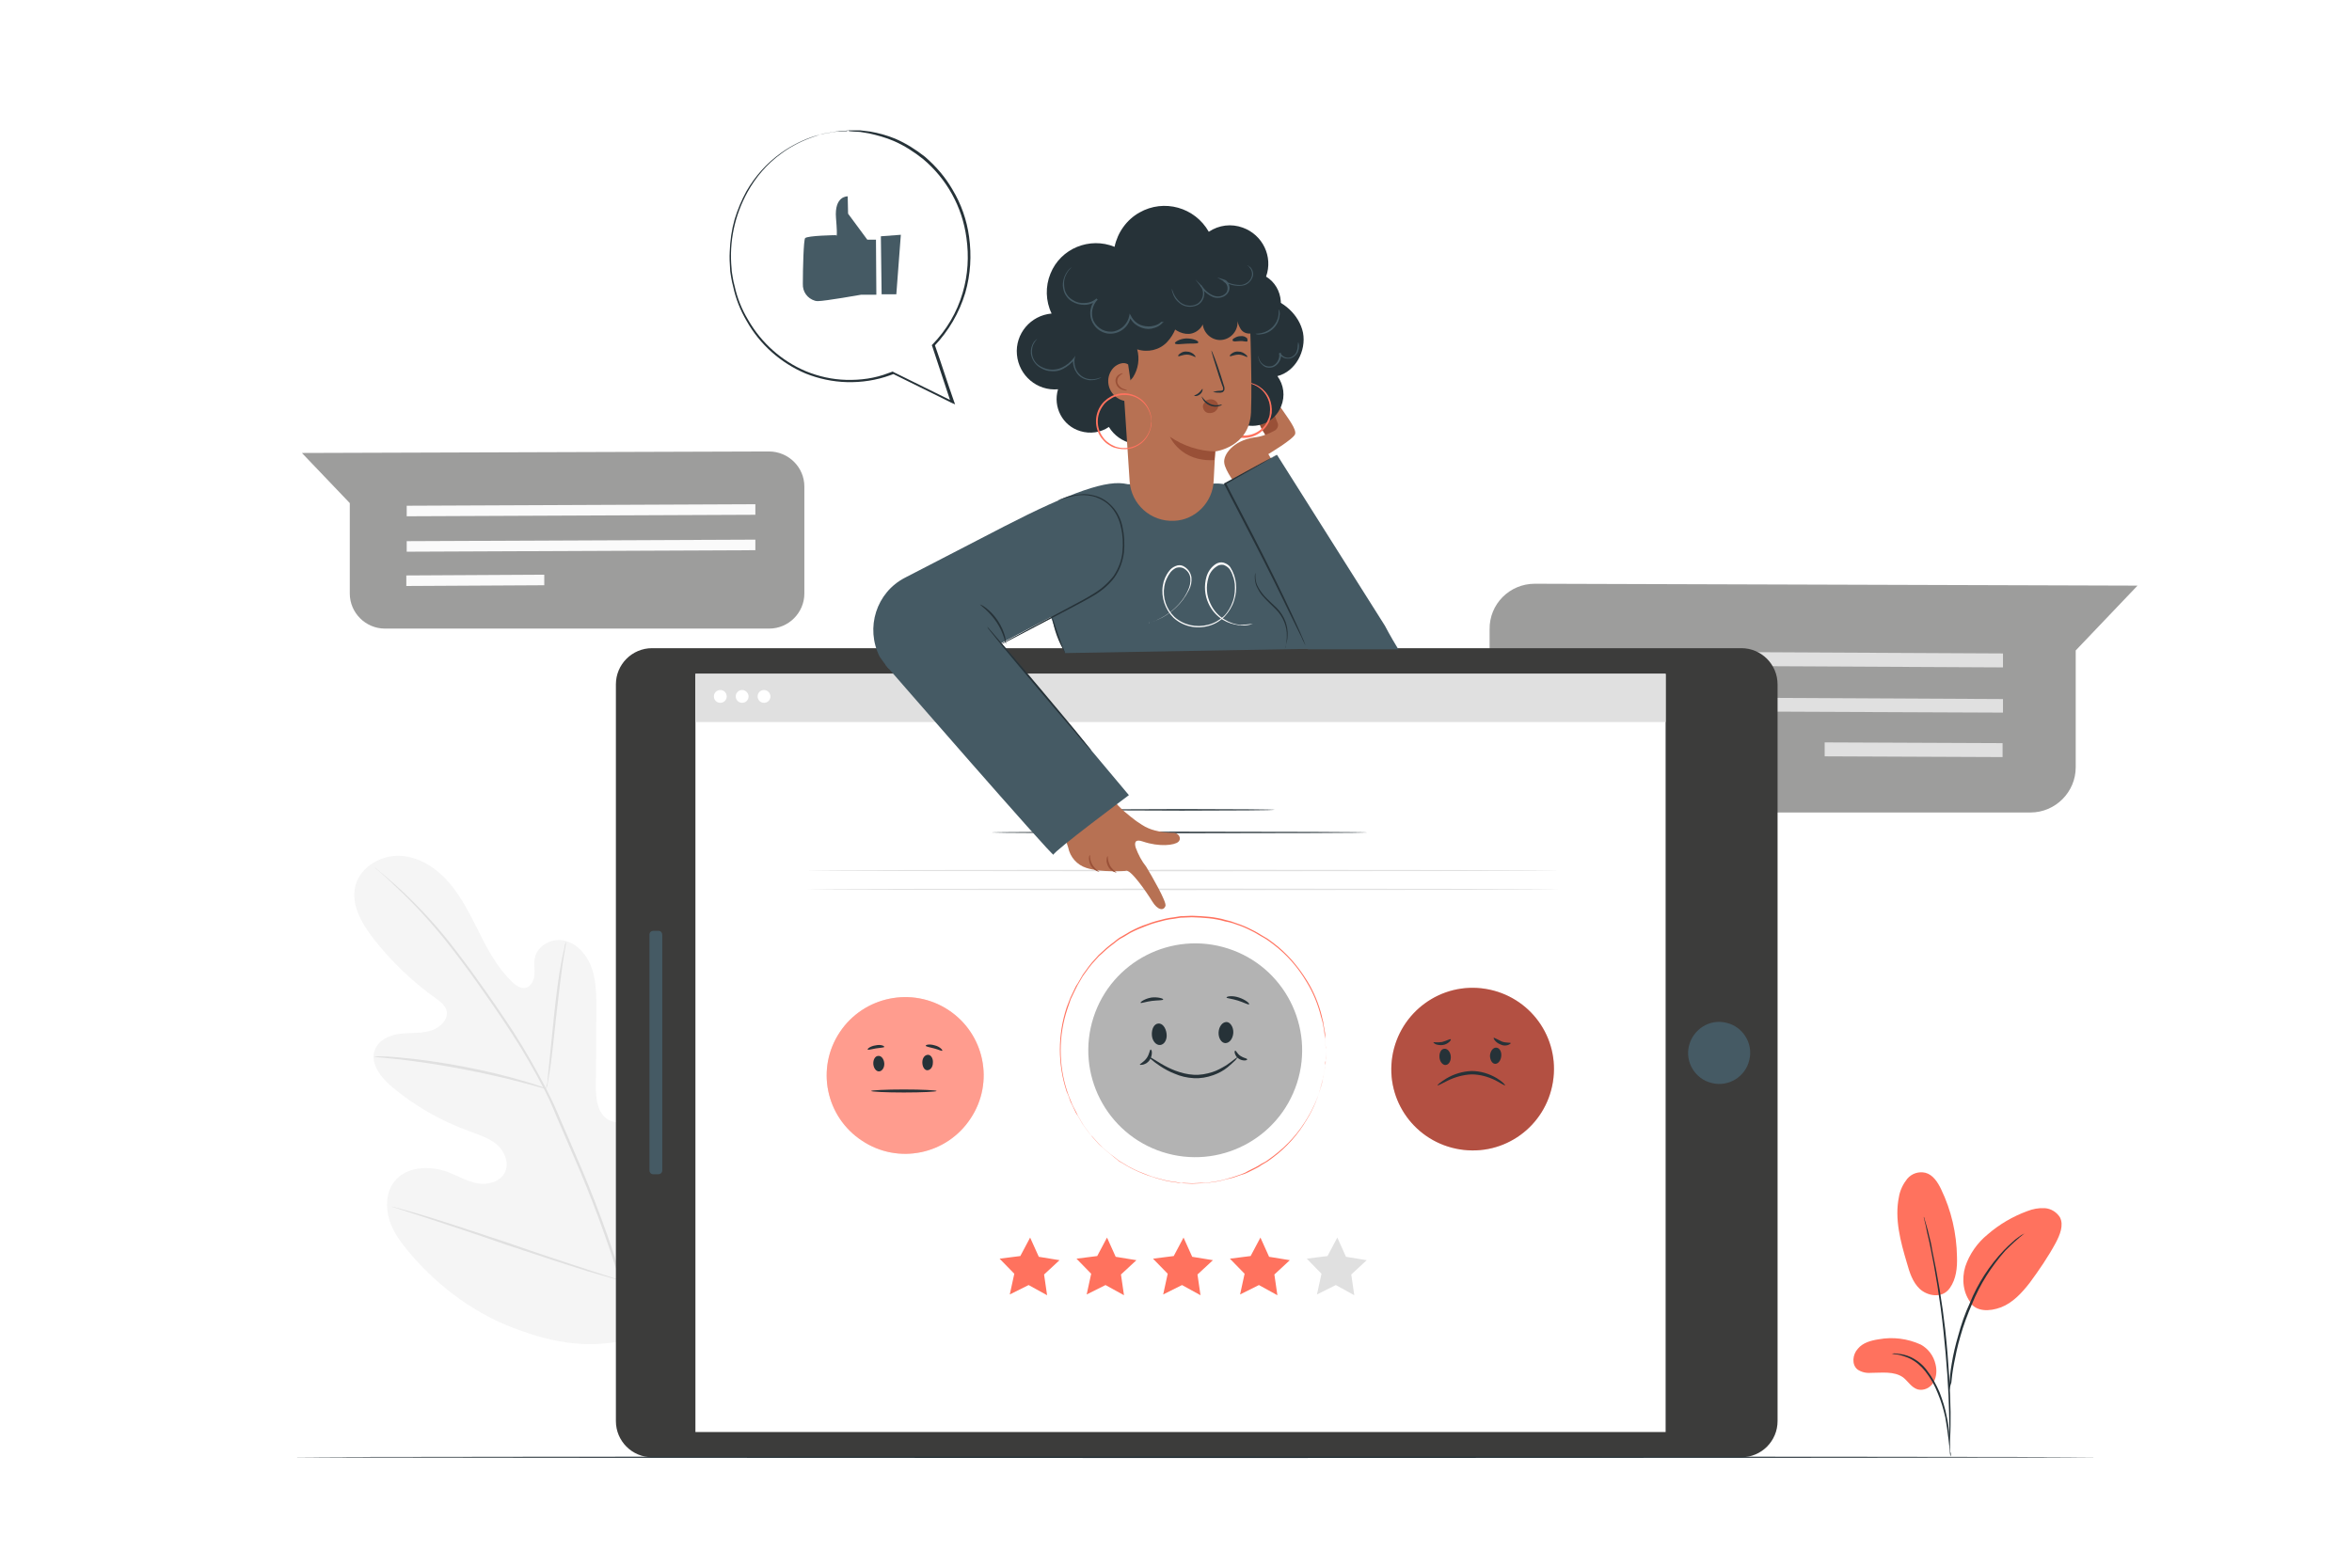 <?xml version="1.0" encoding="UTF-8"?>
<svg xmlns="http://www.w3.org/2000/svg" xmlns:xlink="http://www.w3.org/1999/xlink" version="1.1" id="Layer_1" x="0px" y="0px" viewBox="0 0 624 416" style="enable-background:new 0 0 624 416;" xml:space="preserve">
<style type="text/css">
	.st0{clip-path:url(#SVGID_2_);}
	.st1{fill:#9D9D9C;}
	.st2{fill:#E0E0E0;}
	.st3{fill:#F5F5F5;}
	.st4{fill:#FAFAFA;}
	.st5{fill:#3C3C3B;}
	.st6{fill:#FFFFFF;}
	.st7{fill:#455A64;}
	.st8{fill:#FF725E;}
	.st9{fill:#FFFFFF;fill-opacity:0.3;}
	.st10{fill:#263238;}
	.st11{fill-opacity:0.3;}
	.st12{fill:#B77153;}
	.st13{fill:#995037;}
	.st14{clip-path:url(#SVGID_4_);}
</style>
<g>
	<defs>
		<rect id="SVGID_1_" width="624" height="416"></rect>
	</defs>
	<clipPath id="SVGID_2_">
		<use xlink:href="#SVGID_1_" style="overflow:visible;"></use>
	</clipPath>
	<g class="st0">
		<path class="st1" d="M395.2,167.1v36.7c0.1,6.6,5.5,11.8,12,11.8h131.5c6.6,0,12-5.4,12-12c0,0,0,0,0,0v-31l16.4-17.2l-159.9-0.5    c-6.7,0-12.1,5.4-12,12.1C395.2,167,395.2,167,395.2,167.1z"></path>
		<path class="st2" d="M531.4,177.1L412,176.5l0-3.7l119.4,0.6L531.4,177.1z"></path>
		<path class="st2" d="M531.4,189.1L412,188.6l0-3.7l119.4,0.6L531.4,189.1z"></path>
		<path class="st2" d="M484.1,200.7l0-3.7l47.2,0.2l0,3.7L484.1,200.7z"></path>
		<path class="st3" d="M171,354.1c18.4-12.9,22.6-36.7,21.8-58.2c-0.1-3.6,0.3-7.4-1.4-10.5c-1.7-3.1-5.7-5.3-8.9-3.8    c-2.7,1.2-3.8,4.3-5.3,6.9c-2,3.4-4.9,6.2-8.4,8c-2.3,1.2-5.1,1.9-7.3,0.7c-3.1-1.7-3.5-6-3.4-9.5l0.1-19.9c0-3.6,0-7.2-1.1-10.6    c-1.1-3.4-3.6-6.5-6.9-7.5c-3.4-1-7.6,1-8.3,4.5c-0.3,1.4,0,3-0.1,4.4s-0.8,3.1-2.2,3.5c-1.4,0.4-2.8-0.6-3.9-1.7    c-3.7-3.6-6.2-8.2-8.5-12.8c-2.3-4.6-4.6-9.3-7.9-13.2c-3.3-3.9-7.9-7-13-7.3S95.6,230,94.3,235c-1.3,5,1.7,10.1,4.8,14.1    c4.7,6,10.3,11.4,16.5,15.8c1.1,0.8,2.3,1.7,2.8,3c0.8,2.4-1.5,4.7-3.8,5.5c-2.7,0.9-5.5,0.6-8.3,0.9c-2.8,0.3-5.8,1.6-6.8,4.2    c-1.5,3.6,1.6,7.5,4.6,10c6,5,12.8,8.9,20.2,11.6c2.6,1,5.4,1.8,7.5,3.6c2.1,1.8,3.4,5,2.1,7.5c-1.3,2.5-4.6,3.3-7.3,2.8    c-2.7-0.5-5.2-2-7.8-3c-4.9-1.8-11.2-1.5-14.3,2.7c-2.1,2.8-2.2,6.7-1.2,10s3.2,6.2,5.4,8.8c7.8,9.2,17.9,16.6,29.2,20.5    C149.1,357.1,159.6,358.2,171,354.1"></path>
		<path class="st2" d="M171.2,370c-1-9.9-2.9-19.8-5.8-29.3c-3.6-11.7-7.8-23.1-12.7-34.3c-1.3-3-2.5-5.9-3.8-8.8    c-1.2-2.9-2.5-5.8-3.9-8.5c-2.7-5.2-5.6-10.3-8.8-15.3c-3.1-4.7-6.1-9.1-9-13.1c-2.9-4.1-5.7-7.8-8.3-11.1    c-4.2-5.2-8.8-10.1-13.8-14.6c-1.8-1.6-3.2-2.8-4.2-3.6l-1.1-0.9c-0.1-0.1-0.2-0.2-0.4-0.3c0.1,0.1,0.2,0.2,0.3,0.3l1.1,0.9    c0.9,0.8,2.3,2,4,3.7c4.9,4.5,9.4,9.5,13.6,14.7c2.6,3.3,5.4,7,8.3,11.1c2.9,4.1,5.9,8.4,9,13.2c3.2,4.9,6.1,10,8.8,15.2    c1.4,2.7,2.6,5.6,3.8,8.5l3.8,8.8c4.9,11.2,9.1,22.6,12.7,34.3c2.9,9.5,4.9,19.3,5.9,29.2"></path>
		<path class="st2" d="M144.9,289c0.2-0.5,0.3-1,0.4-1.5c0.2-1,0.4-2.4,0.7-4.2c0.5-3.5,1-8.5,1.6-13.9c0.6-5.4,1.2-10.3,1.7-13.9    c0.3-1.8,0.5-3.2,0.7-4.2c0.1-0.5,0.2-1,0.2-1.5c-0.2,0.5-0.4,1-0.4,1.5c-0.2,1-0.6,2.4-0.9,4.2c-0.7,3.5-1.3,8.4-1.9,13.9    l-1.4,13.9c-0.2,1.7-0.3,3.1-0.4,4.2C144.9,288,144.9,288.5,144.9,289z"></path>
		<path class="st2" d="M99.1,280.4c0.6,0.1,1.2,0.2,1.8,0.2c1.2,0.1,2.9,0.3,5,0.5c4.2,0.5,10,1.3,16.3,2.5c6.3,1.2,12,2.5,16.1,3.6    c2,0.5,3.7,1,4.8,1.3c0.6,0.2,1.2,0.3,1.8,0.4c-0.5-0.3-1.1-0.5-1.7-0.7c-1.1-0.4-2.7-0.9-4.8-1.5c-4.1-1.2-9.7-2.6-16.1-3.8    c-5.4-1-10.9-1.8-16.4-2.3c-2.1-0.2-3.8-0.3-5-0.3C100.4,280.3,99.8,280.3,99.1,280.4z"></path>
		<path class="st2" d="M164.9,339.8c0.1-0.2,0.2-0.4,0.3-0.6c0.2-0.5,0.5-1,0.8-1.7c0.7-1.4,1.6-3.6,2.7-6.2c2.2-5.2,5-12.6,8-20.7    c3-8.1,5.8-15.5,7.9-20.8l2.5-6.2c0.3-0.7,0.5-1.2,0.7-1.7c0.1-0.2,0.2-0.4,0.2-0.6c-0.1,0.2-0.2,0.4-0.3,0.6    c-0.2,0.4-0.5,1-0.8,1.7c-0.7,1.4-1.6,3.6-2.7,6.2c-2.2,5.2-5,12.6-8,20.7c-3,8.1-5.8,15.5-7.9,20.8c-1,2.6-1.9,4.7-2.5,6.2    c-0.3,0.7-0.5,1.2-0.7,1.7C165,339.4,164.9,339.6,164.9,339.8z"></path>
		<path class="st2" d="M104,320.2c0.2,0.1,0.4,0.2,0.6,0.2l1.8,0.6l6.5,2.1c5.5,1.8,13.1,4.3,21.4,7.2c8.4,2.8,16,5.3,21.5,7    c2.8,0.8,5,1.5,6.6,1.9l1.8,0.5c0.2,0.1,0.4,0.1,0.6,0.1c-0.2-0.1-0.4-0.2-0.6-0.2l-1.8-0.6l-6.5-2.1c-5.5-1.8-13.1-4.3-21.4-7.2    c-8.4-2.8-16-5.3-21.5-7c-2.8-0.8-5-1.5-6.6-1.9l-1.8-0.5C104.4,320.3,104.2,320.2,104,320.2z"></path>
		<path class="st1" d="M213.4,129.1v28.4c0,5.1-4.2,9.3-9.3,9.3H102.1c-5.1,0-9.3-4.2-9.3-9.3v-24l-12.7-13.3l123.9-0.4    C209.2,119.8,213.4,124,213.4,129.1C213.4,129.1,213.4,129.1,213.4,129.1z"></path>
		<path class="st4" d="M107.9,137l92.5-0.4l0-2.8l-92.5,0.4L107.9,137z"></path>
		<path class="st4" d="M107.9,146.4l92.5-0.4l0-2.8l-92.5,0.4L107.9,146.4z"></path>
		<path class="st4" d="M107.8,152.7l36.6-0.2l0,2.8l-36.6,0.2L107.8,152.7z"></path>
		<path class="st5" d="M163.4,181.6c0-5.3,4.3-9.6,9.6-9.6h289c5.3,0,9.6,4.3,9.6,9.6v195.5c0,5.3-4.3,9.6-9.6,9.6h-289    c-5.3,0-9.6-4.3-9.6-9.6V181.6z"></path>
		<path class="st6" d="M184.5,380V178.8h257.4V380H184.5z"></path>
		<path class="st7" d="M458,271.4c4.4,1,7.2,5.5,6.1,9.9c-1,4.4-5.5,7.2-9.9,6.1c-4.4-1-7.2-5.5-6.1-9.9    C449.2,273.1,453.6,270.3,458,271.4z"></path>
		<path class="st7" d="M172.3,248c0-0.6,0.5-1,1-1h1.4c0.6,0,1,0.5,1,1v62.6c0,0.6-0.5,1-1,1h-1.4c-0.6,0-1-0.5-1-1V248z"></path>
		<path class="st8" d="M251.6,268c9.6,6.3,12.3,19.2,5.9,28.8c-6.3,9.6-19.2,12.3-28.8,5.9c-9.6-6.3-12.3-19.2-5.9-28.8    C229.1,264.4,242,261.7,251.6,268z"></path>
		<path class="st9" d="M251.6,268c9.6,6.3,12.3,19.2,5.9,28.8c-6.3,9.6-19.2,12.3-28.8,5.9c-9.6-6.3-12.3-19.2-5.9-28.8    C229.1,264.4,242,261.7,251.6,268z"></path>
		<path class="st10" d="M233,280.2c0.8-0.1,1.5,0.8,1.6,1.9c0.1,1.1-0.5,2.1-1.3,2.2c-0.8,0.1-1.5-0.8-1.6-1.9    C231.6,281.2,232.2,280.2,233,280.2z"></path>
		<path class="st10" d="M246.2,279.9c-0.8,0-1.5,0.8-1.5,2c0,1.2,0.6,2.1,1.3,2.1c0.8,0,1.5-0.8,1.5-2    C247.6,280.9,247,279.9,246.2,279.9z"></path>
		<path class="st10" d="M248.5,289.5c0,0.2-3.9,0.4-8.7,0.4s-8.7-0.2-8.7-0.4s3.9-0.4,8.7-0.4C244.6,289.1,248.5,289.3,248.5,289.5z    "></path>
		<path class="st10" d="M234.6,277.8c0,0.2-1,0.2-2.2,0.4c-1.2,0.2-2.1,0.5-2.2,0.3c-0.1-0.2,0.7-0.9,2.1-1.1    C233.6,277.1,234.6,277.5,234.6,277.8z"></path>
		<path class="st10" d="M250,278.8c-0.1,0.2-1-0.3-2.2-0.6c-1.2-0.3-2.2-0.5-2.2-0.7c0-0.3,1.1-0.5,2.4-0.1    C249.3,277.7,250.1,278.6,250,278.8z"></path>
		<path class="st8" d="M394.1,262.4c11.8,1.9,19.8,12.9,17.9,24.7c-1.9,11.8-12.9,19.8-24.7,17.9c-11.8-1.9-19.8-12.9-17.9-24.7    C371.3,268.6,382.3,260.5,394.1,262.4z"></path>
		<path class="st11" d="M394.1,262.4c11.8,1.9,19.8,12.9,17.9,24.7c-1.9,11.8-12.9,19.8-24.7,17.9c-11.8-1.9-19.8-12.9-17.9-24.7    C371.3,268.6,382.3,260.5,394.1,262.4z"></path>
		<path class="st10" d="M383.2,278.3c0.8-0.1,1.6,0.8,1.7,2c0.1,1.2-0.5,2.2-1.3,2.3c-0.8,0.1-1.6-0.8-1.7-2    C381.8,279.3,382.4,278.3,383.2,278.3z"></path>
		<path class="st10" d="M396.9,278c-0.8,0-1.5,0.9-1.6,2.1c0,1.2,0.6,2.2,1.4,2.2c0.8,0,1.5-0.9,1.6-2.1    C398.4,279,397.8,278,396.9,278z"></path>
		<path class="st10" d="M399.3,288c-0.1,0.1-1-0.5-2.5-1.3c-2-1-4.2-1.6-6.4-1.6c-2.2,0.1-4.4,0.7-6.4,1.7c-1.6,0.8-2.5,1.3-2.6,1.2    c-0.1-0.1,0.7-0.8,2.3-1.8c2-1.2,4.3-1.9,6.7-2c2.4,0,4.7,0.7,6.7,1.9C398.6,287,399.4,287.9,399.3,288z"></path>
		<path class="st10" d="M384.9,275.8c0.1,0.1-0.1,0.4-0.4,0.7c-0.5,0.4-1,0.7-1.7,0.8c-0.6,0.1-1.3,0-1.9-0.2    c-0.4-0.2-0.6-0.4-0.6-0.5c0-0.1,1.1,0.1,2.3-0.1C383.8,276.2,384.7,275.6,384.9,275.8z"></path>
		<path class="st10" d="M400.8,276.8c0,0.1-0.2,0.3-0.7,0.5c-0.6,0.2-1.3,0.2-1.9-0.1c-0.6-0.2-1.2-0.6-1.6-1.1    c-0.3-0.4-0.4-0.7-0.3-0.7c0.1-0.1,1.1,0.5,2.2,1C399.7,276.8,400.8,276.6,400.8,276.8z"></path>
		<path class="st2" d="M349.4,343.5l5-2.5l4.9,2.7l-0.8-5.5l4.1-3.8l-5.5-0.9l-2.3-5.1l-2.6,4.9l-5.5,0.7l3.9,4L349.4,343.5z"></path>
		<path class="st8" d="M329,343.5l5-2.5l4.9,2.7l-0.8-5.5l4.1-3.8l-5.5-0.9l-2.3-5.1l-2.6,4.9l-5.5,0.7l3.9,4L329,343.5z"></path>
		<path class="st8" d="M308.6,343.5l5-2.5l4.9,2.7l-0.8-5.5l4.1-3.8l-5.5-0.9l-2.3-5.1l-2.6,4.9l-5.5,0.7l3.9,4L308.6,343.5z"></path>
		<path class="st8" d="M288.3,343.5l5-2.5l4.9,2.7l-0.8-5.5l4.1-3.8l-5.5-0.9l-2.3-5.1l-2.6,4.9l-5.5,0.7l3.9,4L288.3,343.5z"></path>
		<path class="st8" d="M267.9,343.5l5-2.5l4.9,2.7l-0.8-5.5l4.1-3.8l-5.5-0.9l-2.3-5.1l-2.6,4.9l-5.5,0.7l3.9,4L267.9,343.5z"></path>
		<path class="st10" d="M362.8,220.9c0,0.1-22.3,0.2-49.9,0.2c-27.6,0-49.9-0.1-49.9-0.2c0-0.1,22.3-0.2,49.9-0.2    S362.8,220.8,362.8,220.9z"></path>
		<path class="st10" d="M338.2,214.9c0,0.1-11,0.2-24.6,0.2c-13.6,0-24.7-0.1-24.7-0.2s11-0.2,24.7-0.2S338.2,214.8,338.2,214.9z"></path>
		<path class="st11" d="M325.8,251.7c14.9,4.8,23.1,20.8,18.3,35.7c-4.8,14.9-20.8,23.1-35.7,18.3c-14.9-4.8-23.1-20.8-18.3-35.7    C294.9,255.1,310.9,246.9,325.8,251.7z"></path>
		<path class="st10" d="M307.3,271.6c1.1-0.1,2,1.1,2.2,2.7s-0.6,2.9-1.7,3c-1.1,0.1-2.1-1.1-2.2-2.6    C305.5,273,306.2,271.7,307.3,271.6z"></path>
		<path class="st10" d="M325.4,271.2c-1.1,0-2,1.2-2.1,2.7c-0.1,1.6,0.8,2.9,1.8,2.9c1.1,0,2-1.2,2.1-2.7    C327.3,272.6,326.4,271.2,325.4,271.2z"></path>
		<path class="st10" d="M328.4,280.5c0,0-0.2,0.3-0.6,0.8c-0.7,0.7-1.4,1.3-2.1,1.9c-1.1,0.9-2.4,1.6-3.8,2.1    c-1.7,0.6-3.4,0.9-5.2,0.8c-1.8-0.1-3.5-0.5-5.1-1.2c-1.3-0.5-2.6-1.2-3.8-2c-2-1.3-3.1-2.4-3-2.5c0.1-0.1,1.3,0.7,3.3,1.9    c1.2,0.7,2.4,1.3,3.7,1.8c1.6,0.6,3.2,1,4.9,1.1c1.7,0.1,3.3-0.2,4.9-0.7c1.3-0.4,2.5-1.1,3.7-1.8c1-0.7,1.7-1.2,2.3-1.7    C328.1,280.6,328.4,280.5,328.4,280.5z"></path>
		<path class="st10" d="M308.6,265.2c0,0.3-1.4,0.2-3,0.4s-2.9,0.7-3,0.5c-0.1-0.2,1.1-1.1,2.9-1.4    C307.2,264.5,308.7,265,308.6,265.2z"></path>
		<path class="st10" d="M331.4,266.5c-0.2,0.2-1.4-0.5-3-1c-1.6-0.5-3-0.6-3-0.8c0-0.3,1.5-0.6,3.3,0S331.6,266.3,331.4,266.5z"></path>
		<path class="st10" d="M305.3,278.5c0.1,0,0.3,0.3,0.3,0.8c0,0.7-0.2,1.4-0.6,2c-0.4,0.6-1,1-1.7,1.2c-0.5,0.1-0.8,0.1-0.9,0    c0-0.2,1-0.6,1.8-1.7C305,279.7,305,278.5,305.3,278.5z"></path>
		<path class="st10" d="M330.9,281.1c0,0.1-0.2,0.3-0.7,0.3c-0.6,0-1.2-0.2-1.6-0.5c-0.5-0.3-0.8-0.8-1-1.4c-0.1-0.4,0-0.7,0.1-0.7    c0.3,0,0.5,0.8,1.4,1.4S330.8,280.8,330.9,281.1z"></path>
		<path class="st8" d="M351.8,278.5c0,0,0-0.2-0.1-0.6l-0.1-1.7c0-0.4,0-0.8-0.1-1.2s-0.1-0.9-0.2-1.5c-0.1-0.5-0.2-1.1-0.3-1.7    c-0.1-0.6-0.3-1.3-0.5-1.9c-0.8-3.3-2.1-6.5-3.9-9.4c-2.3-3.9-5.3-7.3-8.9-10l-1.5-1.1c-0.5-0.3-1.1-0.7-1.7-1    c-0.6-0.3-1.1-0.7-1.7-1l-1.8-0.9l-0.9-0.4l-1-0.4l-2-0.7c-0.7-0.2-1.4-0.4-2.1-0.5c-0.7-0.2-1.4-0.4-2.1-0.5    c-1.5-0.3-2.9-0.4-4.4-0.5c-0.8,0-1.5-0.1-2.3-0.1l-2.3,0.1c-0.4,0-0.8,0-1.2,0.1l-1.2,0.2c-0.8,0.1-1.6,0.2-2.4,0.4    c-1.6,0.4-3.2,0.8-4.7,1.4c-1.6,0.6-3.1,1.2-4.6,2c-0.7,0.4-1.4,0.9-2.2,1.3c-0.4,0.2-0.7,0.4-1.1,0.7l-1,0.8    c-1.4,1-2.7,2.2-4,3.4l-1.8,2l-0.4,0.5l-0.4,0.5l-0.8,1.1l-0.8,1.1l-0.7,1.2l-0.7,1.2l-0.3,0.6l-0.3,0.6l-1.2,2.5l-0.9,2.6    c-2.4,7.2-2.4,14.9,0,22.1c0.3,0.8,0.6,1.7,1,2.6c0.3,0.9,0.8,1.7,1.2,2.5l0.3,0.6l0.3,0.6l0.7,1.2l0.7,1.2l0.8,1.1l0.8,1.1    l0.4,0.5l0.4,0.5l1.8,2c1.3,1.2,2.6,2.3,4,3.4l1,0.8c0.3,0.3,0.7,0.5,1.1,0.7c0.7,0.4,1.4,0.9,2.2,1.3c2.9,1.5,6,2.6,9.3,3.4    c0.8,0.2,1.6,0.3,2.4,0.4l1.2,0.2c0.4,0,0.8,0,1.2,0.1l2.3,0.1c0.8,0,1.5-0.1,2.3-0.1c1.5-0.1,3-0.2,4.4-0.5    c0.7-0.1,1.4-0.3,2.1-0.5c0.7-0.2,1.4-0.3,2.1-0.5l2-0.7l1-0.3l0.9-0.4l1.8-0.9c0.6-0.3,1.2-0.6,1.7-1c0.6-0.3,1.1-0.7,1.7-1    l1.5-1.1c3.6-2.7,6.6-6.1,8.9-10c1.8-2.9,3.1-6.1,3.9-9.4c0.2-0.6,0.3-1.3,0.5-1.9c0.1-0.6,0.2-1.2,0.3-1.7c0.1-0.5,0.2-1,0.2-1.5    c0-0.5,0-0.8,0.1-1.2c0-0.7,0.1-1.3,0.1-1.7C351.8,278.7,351.8,278.5,351.8,278.5c0,0,0,0.2,0,0.6s0,0.9-0.1,1.7    c0,0.4,0,0.8,0,1.2c-0.1,0.4-0.1,0.9-0.2,1.5c-0.1,0.5-0.2,1.1-0.3,1.7c-0.1,0.7-0.3,1.3-0.4,1.9c-0.8,3.3-2.1,6.5-3.9,9.5    c-2.3,3.9-5.3,7.3-9,10.1l-1.5,1.1c-0.5,0.4-1.1,0.7-1.7,1c-0.6,0.4-1.1,0.7-1.7,1l-1.8,0.9l-0.9,0.5l-1,0.4l-2,0.7    c-0.7,0.2-1.4,0.4-2.1,0.6c-0.7,0.2-1.4,0.4-2.1,0.5c-1.5,0.3-3,0.5-4.5,0.5c-0.8,0-1.5,0.1-2.3,0.1l-2.3-0.1    c-0.4,0-0.8,0-1.2-0.1l-1.2-0.2c-0.8-0.1-1.6-0.2-2.4-0.4c-1.6-0.4-3.2-0.8-4.7-1.4c-1.6-0.6-3.1-1.2-4.6-2    c-0.8-0.4-1.5-0.9-2.2-1.3c-0.4-0.2-0.7-0.4-1.1-0.7l-1-0.8c-1.4-1-2.8-2.2-4-3.4l-1.8-2l-0.5-0.5l-0.4-0.5l-0.8-1.1l-0.8-1.1    l-0.7-1.2l-0.7-1.2l-0.4-0.6l-0.3-0.6l-1.2-2.5c-0.3-0.9-0.6-1.8-1-2.6c-2.4-7.3-2.4-15.1,0-22.4l1-2.6l1.2-2.5l0.3-0.6l0.4-0.6    l0.7-1.2l0.7-1.2l0.8-1.1l0.8-1.1l0.4-0.5l0.4-0.5c0.6-0.7,1.2-1.3,1.8-2c1.3-1.2,2.6-2.4,4-3.4l1-0.8c0.4-0.3,0.7-0.5,1.1-0.7    c0.7-0.4,1.5-0.9,2.2-1.3c1.5-0.8,3-1.5,4.6-2c1.5-0.6,3.1-1,4.7-1.4c0.8-0.2,1.6-0.3,2.4-0.4l1.2-0.2c0.4-0.1,0.8-0.1,1.2-0.1    l2.3-0.1c0.8,0,1.5,0.1,2.3,0.1c1.5,0.1,3,0.2,4.5,0.5c0.7,0.1,1.4,0.3,2.1,0.5c0.7,0.2,1.4,0.3,2.1,0.6l2,0.7l1,0.4l0.9,0.4    l1.8,0.9c0.6,0.3,1.2,0.7,1.7,1c0.6,0.3,1.1,0.7,1.7,1l1.5,1.1c3.6,2.7,6.6,6.2,9,10.1c1.8,2.9,3.1,6.1,3.9,9.4    c0.1,0.7,0.4,1.3,0.4,1.9c0.1,0.6,0.2,1.2,0.3,1.7c0.1,0.5,0.2,1,0.2,1.5s0,0.8,0,1.2c0,0.7,0.1,1.3,0.1,1.7    C351.8,278.3,351.8,278.5,351.8,278.5z"></path>
		<path class="st2" d="M184.5,178.8h257.4v12.8H184.5V178.8z"></path>
		<path class="st6" d="M192.8,184.8c0,1-0.8,1.7-1.7,1.7c-1,0-1.7-0.8-1.7-1.7c0-1,0.8-1.7,1.7-1.7    C192.1,183.1,192.8,183.9,192.8,184.8z"></path>
		<path class="st6" d="M198.6,184.8c0,1-0.8,1.7-1.7,1.7c-1,0-1.7-0.8-1.7-1.7c0-1,0.8-1.7,1.7-1.7    C197.8,183.1,198.6,183.9,198.6,184.8z"></path>
		<path class="st6" d="M204.4,184.8c0,1-0.8,1.7-1.7,1.7c-1,0-1.7-0.8-1.7-1.7c0-1,0.8-1.7,1.7-1.7    C203.6,183.1,204.4,183.9,204.4,184.8z"></path>
		<path class="st2" d="M413.5,231c0,0.1-44.7,0.2-99.7,0.2c-55.1,0-99.7-0.1-99.7-0.2s44.7-0.2,99.7-0.2S413.5,230.9,413.5,231z"></path>
		<path class="st2" d="M413.5,236c0,0.1-44.7,0.2-99.7,0.2c-55.1,0-99.7-0.1-99.7-0.2c0-0.1,44.7-0.2,99.7-0.2    S413.5,235.9,413.5,236z"></path>
		<path class="st7" d="M282.6,173.3c0,0-1.8-4-2.1-4.9c-0.9-2.4-6.7-18.4-5.3-20.8c6.4-11.2,11.3-19.1,23.9-19.1l22.2-0.1    c0,0,21.1-4.3,35.9,43.6L282.6,173.3z"></path>
		<path class="st7" d="M235.7,177.4l29.1-6.3l34.2-18l0.1-24.6c-5.1-1.4-15,2.1-32.7,11.2l-26.3,13.6c-7.6,3.9-10.6,13.3-6.7,21    C234.1,175.3,234.9,176.4,235.7,177.4L235.7,177.4z"></path>
		<path class="st12" d="M301.3,224.9c-0.4-1.4-0.1-2.3,1.9-1.6c4.4,1.5,8.4,1,9.4,0.1c1-0.9,0.1-2.5-1.4-2.4c-1.6,0-3.2-0.2-4.7-0.6    c-1.2-0.3-2.4-0.8-3.5-1.5c-0.9-0.6-1.7-1.1-2.4-1.7c0,0-4.1-3-5.4-5.3l-14.1,6l2.3,7c0.5,2.5,2.3,4.6,4.8,5.4    c4,1.3,10.4,0.8,10.4,0.8c1.2-0.8,5.7,5.8,7.1,8.1c1.4,2.3,3,2.6,3.5,1.2c0.4-1-3.7-8.1-5.1-10.4    C302.9,228.5,302,226.8,301.3,224.9"></path>
		<path class="st13" d="M291.7,231.3c0,0-0.4,0-0.8-0.2c-0.6-0.3-1.1-0.8-1.5-1.4c-0.3-0.6-0.5-1.3-0.5-2c0-0.5,0.2-0.8,0.3-0.8    C289.1,228.7,290.1,230.4,291.7,231.3L291.7,231.3z"></path>
		<path class="st13" d="M296.2,231.5c0,0.1-0.3,0-0.8-0.2c-0.6-0.3-1.1-0.8-1.4-1.4c-0.3-0.6-0.5-1.3-0.4-1.9c0-0.5,0.2-0.8,0.3-0.8    c0,0.9,0.2,1.7,0.6,2.5C294.9,230.4,295.5,231,296.2,231.5z"></path>
		<path class="st7" d="M234.9,176.4c0,0,44.6,51.3,44.6,50.4c-0.1-0.8,20-15.8,20-15.8l-43.7-52.1L234.9,176.4z"></path>
		<path class="st10" d="M261.9,166.3c0,0,0.1,0.1,0.3,0.3l0.8,0.9l3,3.5c2.5,2.9,6,7,9.8,11.5c3.8,4.5,7.2,8.6,9.7,11.6l2.9,3.6    l0.8,1c0.2,0.2,0.3,0.3,0.2,0.4c-0.1-0.1-0.2-0.2-0.3-0.3l-0.8-0.9c-0.8-0.8-1.8-2-3-3.5c-2.5-2.9-6-7-9.8-11.5    c-3.8-4.5-7.2-8.6-9.7-11.6l-2.9-3.6c-0.3-0.4-0.6-0.7-0.8-1C262.1,166.6,262,166.5,261.9,166.3z"></path>
		<path class="st10" d="M340.9,172.2c0.3-1.1,0.5-2.2,0.5-3.3c0.1-2.7-1-5.3-2.9-7.2c-1.1-1.1-2.2-2.1-3.2-3.2c-0.9-0.9-1.5-2-2-3.1    c-0.3-0.8-0.4-1.6-0.4-2.5c0-0.3,0.1-0.6,0.2-0.9c-0.1,1.1,0,2.2,0.4,3.2c0.5,1.1,1.2,2.1,2,3c0.9,1,2.1,2,3.2,3.1    c1.1,1.1,1.9,2.4,2.4,3.8c0.4,1.2,0.6,2.4,0.5,3.7c0,0.8-0.2,1.7-0.5,2.4C341.2,171.6,341,171.9,340.9,172.2z"></path>
		<path class="st10" d="M280.7,132.8c0,0,0.2-0.1,0.6-0.3c0.4-0.2,1.1-0.4,1.9-0.7c1-0.3,2.1-0.5,3.2-0.6c1.4-0.2,2.9,0,4.3,0.4    c1.7,0.5,3.2,1.5,4.4,2.8c1.4,1.5,2.3,3.4,2.7,5.4c0.5,2.2,0.6,4.4,0.4,6.7c-0.3,2.4-1.1,4.7-2.5,6.7c-1.4,1.9-3.3,3.5-5.3,4.7    c-2,1.2-3.9,2.2-5.8,3.2l-9.9,5.2l-6.7,3.5l-1.8,0.9c-0.2,0.1-0.4,0.2-0.7,0.3c0.2-0.1,0.4-0.3,0.6-0.4l1.8-1l6.7-3.6l9.9-5.3    c1.9-1,3.8-2,5.7-3.2c2-1.2,3.8-2.8,5.2-4.6c1.3-1.9,2.2-4.2,2.4-6.5c0.2-2.2,0.1-4.4-0.4-6.5c-0.4-1.9-1.2-3.7-2.5-5.2    c-1.1-1.3-2.6-2.2-4.2-2.8c-1.3-0.4-2.8-0.6-4.2-0.5c-1.1,0.1-2.1,0.3-3.2,0.6c-0.8,0.2-1.5,0.5-1.9,0.6    C281.2,132.7,281,132.8,280.7,132.8z"></path>
		<path class="st10" d="M266.9,171c-0.1,0-0.5-2.9-2.5-5.9c-2-3-4.5-4.6-4.4-4.7c0.6,0.2,1.2,0.6,1.7,1c2.5,2,4.2,4.7,5,7.7    C266.8,169.7,266.9,170.4,266.9,171z"></path>
		<path class="st4" d="M332.4,165.5c-0.3,0.1-0.6,0.2-0.9,0.3c-0.9,0.2-1.9,0.2-2.8,0.1c-1.5-0.2-2.9-0.6-4.2-1.4    c-1.7-1-3.1-2.6-3.9-4.4c-1-2.2-1.2-4.7-0.5-7.1c0.4-1.3,1.2-2.5,2.4-3.3c0.6-0.4,1.4-0.6,2.1-0.4c0.7,0.2,1.4,0.6,1.8,1.2    c1.7,2.7,2,5.9,1,8.9c-0.5,1.6-1.4,3-2.5,4.2c-1.2,1.2-2.7,2.1-4.3,2.5c-3.3,0.9-6.8,0.1-9.3-2.2c-2.2-2.2-3.3-5.4-2.8-8.5    c0.2-1.4,0.8-2.8,1.7-3.9c0.4-0.6,1-1,1.7-1.3c0.7-0.3,1.4-0.3,2,0c1.2,0.6,2,1.7,2.2,3c0.1,1.2-0.1,2.3-0.7,3.4    c-0.9,1.8-2.1,3.4-3.5,4.7c-1.1,1-2.3,1.9-3.6,2.6c-0.8,0.4-1.7,0.8-2.6,1.1c-0.3,0.1-0.5,0.1-0.7,0.2c-0.1,0-0.2,0-0.2,0.1    c0.1,0,0.2-0.1,0.2-0.1c0.2-0.1,0.4-0.1,0.7-0.2c0.9-0.3,1.7-0.7,2.5-1.1c1.3-0.7,2.5-1.6,3.6-2.6c1.4-1.3,2.6-2.9,3.4-4.7    c0.5-1,0.7-2.1,0.6-3.2c-0.1-1.2-0.9-2.2-2-2.7c-0.6-0.2-1.2-0.2-1.8,0c-0.6,0.3-1.1,0.7-1.5,1.2c-0.8,1.1-1.4,2.4-1.6,3.7    c-0.5,3,0.5,6,2.7,8.1c2.4,2.2,5.8,2.9,8.9,2.1c1.6-0.4,3-1.2,4.2-2.3c1.1-1.1,1.9-2.5,2.4-4c0.5-1.4,0.6-3,0.5-4.5    c-0.1-0.7-0.2-1.4-0.5-2.1c-0.2-0.7-0.5-1.3-0.9-1.9c-0.4-0.5-1-0.9-1.6-1.1c-0.6-0.1-1.3,0-1.8,0.4c-1.1,0.7-1.9,1.8-2.2,3    c-0.7,2.3-0.5,4.7,0.5,6.8c0.8,1.8,2.1,3.3,3.8,4.3c1.3,0.8,2.7,1.3,4.1,1.4C329.9,165.8,331.2,165.7,332.4,165.5z"></path>
		<path class="st13" d="M335.8,115.5c-0.9-1.2-1.6-2.5-2-4c-0.1-0.5-0.2-1-0.1-1.4c0.1-0.5,0.6-0.8,1.1-0.8c0.5,0,0.8,0.5,1.1,0.9    c0.8,1.2,1.5,2.5,2,3.9c0.2,0.4,0.2,0.8,0.2,1.2c0,0.4-0.2,0.8-0.6,1c-0.4,0.2-0.9,0.1-1.3-0.2c-0.3-0.3-0.6-0.6-0.8-1"></path>
		<path class="st13" d="M337.9,114.6l-2.2-4.6c-0.2-0.4-0.4-0.9-0.5-1.4c0-0.5,0.2-1,0.7-1.2c0.4-0.1,0.9,0,1.2,0.3    c0.3,0.3,0.6,0.7,0.7,1.1l1,2c0.3,0.5,0.5,1.1,0.7,1.7c0.1,0.6,0,1.3-0.3,1.8c-0.4,0.5-1.1,0.7-1.7,0.4"></path>
		<path class="st12" d="M328.1,128.9c0,0-3.1-4-3.3-6.1c-0.3-2.1,2.3-5.8,7.8-6.7c2-0.2,3.9-0.9,5.7-1.9c0.7-0.5,1-1.4,0.6-2.1    c-0.7-1.8-2-5-1.9-5.5c0.3-1.1,1-1.1,2.9,1.7c1.9,2.8,4.1,5.6,3.7,6.9c-0.4,1.3-7.1,5.3-7.1,5.3l1.8,3L328.1,128.9z"></path>
		<path class="st7" d="M346.3,169.7l-21.1-41.4l13.6-7.6l28.6,45.3c0,0,1.5,2.9,3.6,6.3H347"></path>
		<path class="st10" d="M338.6,120.7c0,0-0.1,0.1-0.2,0.2l-0.7,0.4l-2.7,1.6l-9.8,5.6l0.1-0.2c2.1,4.2,4.7,9,7.4,14.3    c4,7.8,7.5,14.9,9.9,20.1c1.2,2.6,2.2,4.7,2.8,6.2c0.3,0.7,0.6,1.3,0.7,1.7c0.1,0.2,0.2,0.4,0.2,0.6c-0.1-0.2-0.2-0.4-0.3-0.6    c-0.2-0.4-0.5-1-0.8-1.7l-3-6.1c-2.5-5.2-6-12.3-10-20c-2.7-5.3-5.3-10.1-7.4-14.3l-0.1-0.2l0.2-0.1l9.9-5.4l2.8-1.5l0.7-0.4    C338.5,120.7,338.5,120.7,338.6,120.7z"></path>
		<path class="st10" d="M282.6,173.3c-1.8-3-3-6.3-3.5-9.7c0.1,0,0.7,2.2,1.7,4.9C281.7,171.2,282.7,173.3,282.6,173.3z"></path>
		<path class="st10" d="M329.1,112.4c4.3,1.7,9.1-0.3,10.8-4.6c1.1-2.7,0.7-5.7-1-8c4.8-1.2,7.7-6.7,6.8-11.5    c-1-4.8-5.3-8.6-10.1-9.6c-1.8-0.4-3.8-0.4-5.6,0.1c-1.8,0.6-3.3,1.9-4.2,3.6"></path>
		<path class="st8" d="M328.4,101.6c0,0-0.6,0.2-1.6,0.7c-1.4,0.8-2.5,2-3.2,3.4c-1,2.2-0.8,4.7,0.5,6.7c0.4,0.6,0.8,1.1,1.3,1.5    c0.5,0.5,1.1,0.8,1.8,1.1c2.8,1.2,6.1,0.5,8.1-1.8c0.5-0.5,0.8-1.1,1.1-1.8c0.3-0.6,0.5-1.3,0.5-1.9c0.5-3.9-2.3-7.5-6.2-7.9    c-0.2,0-0.4,0-0.6,0C329.1,101.5,328.5,101.6,328.4,101.6c0.1-0.1,0.3-0.1,0.4-0.1c0.4-0.1,0.9-0.1,1.3-0.1c2.9,0,5.5,1.7,6.7,4.3    c0.5,1.2,0.7,2.5,0.6,3.9c-0.1,0.7-0.3,1.4-0.6,2.1c-0.3,0.7-0.7,1.3-1.2,1.9c-2.1,2.5-5.6,3.3-8.6,2c-0.7-0.3-1.3-0.7-1.9-1.2    c-0.5-0.5-1-1-1.4-1.6c-0.7-1.1-1.1-2.4-1.2-3.7c-0.1-2.9,1.5-5.5,4.1-6.8c0.4-0.2,0.8-0.4,1.3-0.5    C328.2,101.6,328.3,101.6,328.4,101.6z"></path>
		<path class="st10" d="M332.1,88.5c4.5-0.3,8-4.1,7.7-8.6c-0.2-2.7-1.6-5.1-3.9-6.5c1.9-5.3-0.9-11.1-6.2-13c-3-1.1-6.3-0.7-9,1.1    c-3.7-6.5-11.9-8.8-18.4-5.1c-3.4,1.9-5.8,5.3-6.6,9.1c-6.6-2.7-14.3,0.4-17,7.1c-1.4,3.4-1.3,7.3,0.3,10.6    c-5.6,0.5-9.7,5.4-9.2,10.9c0.5,5.6,5.4,9.7,10.9,9.2c-1.4,4.7,1.2,9.7,5.9,11.1c2.6,0.8,5.4,0.4,7.6-1.1c2.8,4.6,8.9,6,13.4,3.1    c1.9-1.2,3.4-3,4.1-5.2"></path>
		<path class="st12" d="M322,127.5c0.2-4.1,0.4-7.7,0.4-7.7s9.1-1.1,9.5-10.4c0.4-9.2-0.5-30.5-0.5-30.5l-16.6-8l-17.9,14.4    l2.8,42.4c0.4,6.1,5.6,10.8,11.8,10.5l0,0C317.1,138,321.8,133.3,322,127.5z"></path>
		<path class="st10" d="M330.9,94.7c-0.1,0.2-1-0.6-2.3-0.6c-1.2,0-2.2,0.6-2.3,0.4c-0.1-0.2,0.1-0.4,0.5-0.7    c0.5-0.4,1.2-0.6,1.8-0.5c0.7,0,1.3,0.3,1.8,0.7C330.9,94.4,331,94.6,330.9,94.7z"></path>
		<path class="st10" d="M317.2,94.7c-0.1,0.2-1-0.6-2.3-0.6c-1.2,0-2.2,0.6-2.3,0.4c-0.1-0.2,0.1-0.4,0.5-0.7    c0.5-0.4,1.2-0.6,1.8-0.5c0.7,0,1.3,0.3,1.8,0.7C317.1,94.4,317.2,94.6,317.2,94.7z"></path>
		<path class="st10" d="M321.8,104c0.7-0.2,1.3-0.3,2-0.3c0.3,0,0.6-0.1,0.7-0.3c0-0.4,0-0.7-0.2-1c-0.3-0.8-0.6-1.7-0.9-2.6    c-1.2-3.7-2.1-6.8-2-6.8c0.1,0,1.3,2.9,2.5,6.7l0.8,2.6c0.2,0.4,0.2,0.9,0.1,1.3c-0.1,0.2-0.3,0.4-0.5,0.5c-0.2,0-0.4,0.1-0.5,0.1    C323.2,104.2,322.5,104.2,321.8,104z"></path>
		<path class="st13" d="M322.4,119.8c-4.3-0.1-8.5-1.5-12-3.9c0,0,2.8,6.7,11.8,6.2L322.4,119.8z"></path>
		<path class="st10" d="M309.6,71.4c-3,4.3-2.9,9.9,0.2,14.1c1.3,1.8,3.4,3.2,5.6,3.1c2.2-0.1,4.4-2.2,3.9-4.4c-0.8,2.4,0.6,5,3,5.8    c2.4,0.8,5-0.6,5.8-3c0.3-0.8,0.3-1.8,0-2.6c0.2,1,0.5,2,1,2.8c0.5,0.9,1.5,1.4,2.6,1.3c1.4-0.2,2.2-1.7,2.5-3.1    c0.9-4.2-0.5-8.6-3.5-11.5c-3.1-2.9-7.3-4.4-11.5-4.1c-4.2,0.4-8.2,2.1-11.3,5"></path>
		<path class="st10" d="M310.7,74.7c1.2,2.6,1.8,5.4,1.9,8.3c0.1,2.9-1,5.7-3,7.8c-2,2.1-5.1,2.8-7.9,1.9c0.7,2.5,0.3,5.2-1.1,7.4    c-1.5,2.1-4.6,3-6.8,1.8c-2-1.1-2.9-3.6-3.2-5.9c-1.3-10.4,6.1-19.8,16.5-21.1c1.4-0.2,2.7-0.2,4.1-0.1"></path>
		<path class="st12" d="M299.3,96.7c-1.2-0.8-2.9-0.1-3.9,0.9c-2,2.2-1.8,5.5,0.4,7.5c1.3,1.2,3.2,1.7,4.9,1.2"></path>
		<path class="st13" d="M299,103.6c0,0-0.4,0.1-1-0.1c-0.9-0.2-1.6-0.8-1.9-1.7c-0.2-0.5-0.2-1,0-1.5c0.2-0.4,0.4-0.7,0.8-0.9    c0.6-0.4,1-0.4,1-0.3c0,0-0.4,0.2-0.8,0.6c-0.6,0.5-0.8,1.3-0.6,2c0.3,0.7,0.9,1.3,1.6,1.5C298.7,103.4,299,103.5,299,103.6z"></path>
		<path class="st10" d="M317.9,90.9c-0.1,0.4-1.5,0.2-3.1,0.3c-1.6,0.1-2.9,0.3-3.1-0.1c-0.1-0.3,1.2-1.2,3-1.3    C316.7,89.8,318.1,90.5,317.9,90.9z"></path>
		<path class="st10" d="M330.9,90.6c-0.1,0.1-0.4,0-0.7,0c-0.4-0.1-0.8-0.1-1.1-0.1c-0.5,0-1,0.1-1.4,0.1c-0.4,0-0.7-0.1-0.7-0.3    c0-0.2,0.1-0.4,0.5-0.6c0.5-0.3,1-0.5,1.6-0.5c0.7-0.1,1.3,0.1,1.8,0.6C331,90.2,331,90.5,330.9,90.6z"></path>
		<path class="st13" d="M319.7,106.4c0.7-0.4,1.5-0.6,2.3-0.3c0.8,0.3,1.3,1.1,1.2,1.9c-0.1,0.4-0.4,0.8-0.7,1.1    c-0.5,0.4-1.2,0.6-1.9,0.5c-0.7-0.1-1.2-0.6-1.4-1.3c-0.2-0.7,0.1-1.4,0.8-1.7"></path>
		<path class="st10" d="M324.2,107.4c0,0-0.3,0.3-0.9,0.4c-0.8,0.2-1.6,0.1-2.3-0.2c-0.7-0.3-1.4-0.8-1.8-1.5    c-0.3-0.5-0.4-0.9-0.4-0.9c0.1,0,0.2,0.3,0.6,0.7c0.5,0.6,1.1,1,1.7,1.3c0.7,0.3,1.4,0.4,2.1,0.3    C323.8,107.4,324.2,107.3,324.2,107.4z"></path>
		<path class="st8" d="M305.5,111.8c-0.1,0,0-0.6-0.3-1.7c-0.4-1.5-1.3-2.9-2.6-3.9c-0.9-0.7-1.9-1.1-3-1.3    c-1.2-0.2-2.5-0.1-3.7,0.3c-0.6,0.2-1.2,0.6-1.8,1c-0.6,0.4-1.1,0.9-1.5,1.5c-1.8,2.5-1.8,5.8,0,8.3c0.4,0.6,0.9,1.1,1.5,1.5    c0.5,0.4,1.1,0.7,1.8,1c3.7,1.3,7.8-0.6,9.1-4.3c0.1-0.2,0.1-0.4,0.2-0.6C305.4,112.4,305.4,111.8,305.5,111.8c0,0.2,0,0.3,0,0.5    c0,0.4-0.1,0.9-0.2,1.3c-0.4,1.6-1.3,3.1-2.6,4.1c-0.9,0.7-2,1.2-3.1,1.4c-1.3,0.2-2.6,0.1-3.9-0.3c-0.7-0.2-1.3-0.6-1.9-1    c-0.6-0.4-1.1-1-1.6-1.6c-1.9-2.6-1.9-6.2,0-8.8c0.4-0.6,1-1.1,1.6-1.6c0.6-0.4,1.2-0.8,1.9-1c2.4-0.9,5-0.4,7,1.1    c1.3,1,2.2,2.5,2.6,4.1c0.1,0.4,0.2,0.9,0.2,1.3C305.5,111.5,305.5,111.6,305.5,111.8z"></path>
		<path class="st7" d="M330.9,70.4c0.1,0,0.2,0,0.2,0.1c0.2,0.1,0.4,0.2,0.6,0.4c0.6,0.6,0.9,1.5,0.7,2.4c-0.4,1.3-1.5,2.4-2.9,2.5    c-1.7,0.2-3.4-0.2-4.9-1.2l-1.7-1l1.9,0.6c0.7,0.2,1.1,0.8,1.3,1.5c0.2,0.7,0.1,1.4-0.3,2c-0.4,0.6-1,1-1.7,1.2    c-0.7,0.2-1.4,0.2-2.1,0c-1.5-0.6-2.8-1.7-3.6-3.1l-1.3-1.7l1.5,1.5c0.8,0.8,1.1,2,0.8,3.1c-0.2,1-0.9,1.9-1.8,2.3    c-1.6,0.7-3.4,0.5-4.7-0.6c-0.9-0.7-1.5-1.6-1.8-2.7c-0.1-0.3-0.2-0.6-0.2-0.8c0-0.1,0-0.2,0-0.3c0,0,0.1,0.4,0.4,1.1    c0.4,1,1,1.8,1.8,2.5c1.3,1,3,1.2,4.4,0.5c0.8-0.4,1.4-1.2,1.6-2.1c0.2-1,0-2-0.7-2.7l0.3-0.3c0.8,1.3,2,2.4,3.4,2.9    c1.2,0.4,2.5,0.1,3.3-0.9c0.6-1,0.2-2.5-0.8-2.8l0.2-0.4c1.3,0.9,3,1.3,4.6,1.2c1.3-0.2,2.4-1.1,2.7-2.3c0.2-0.8,0-1.7-0.6-2.3    C331.4,70.7,331.1,70.6,330.9,70.4z"></path>
		<path class="st7" d="M308.7,85.3c0,0,0,0.1-0.1,0.2c-0.1,0.1-0.3,0.3-0.4,0.4c-0.5,0.5-1.2,0.9-1.9,1.1c-1.1,0.4-2.2,0.4-3.3,0    c-1.5-0.5-2.7-1.5-3.3-2.9l0.3-0.1c-0.5,2.9-3.2,4.9-6.2,4.5c-2.9-0.5-4.9-3.2-4.5-6.2c0.2-1.2,0.7-2.2,1.6-3l0.3,0.3    c-1,0.8-2.2,1.3-3.5,1.3c-1.2,0-2.3-0.3-3.3-0.9c-0.9-0.5-1.6-1.4-2-2.3c-0.3-0.8-0.5-1.7-0.4-2.6c0.1-1.2,0.6-2.4,1.4-3.4    c0.3-0.3,0.6-0.6,1-0.8c0,0-0.4,0.3-0.9,0.9c-0.7,1-1.2,2.1-1.2,3.3c0,0.8,0.1,1.7,0.4,2.4c0.4,0.9,1,1.6,1.9,2.1    c0.9,0.6,2,0.9,3.1,0.8c1.2,0,2.3-0.4,3.2-1.2l0.3,0.3c-1.4,1.5-1.9,3.7-1.1,5.6c1,2.1,3.3,3.3,5.6,2.8c2-0.5,3.5-2.1,3.9-4.1    l0.1-0.6l0.3,0.5c0.6,1.3,1.7,2.3,3.1,2.7c1,0.3,2.2,0.3,3.2,0c0.7-0.2,1.3-0.5,1.8-1C308.5,85.5,308.7,85.3,308.7,85.3z"></path>
		<path class="st7" d="M292.2,100.1c-0.2,0.2-0.5,0.3-0.7,0.4c-0.7,0.3-1.5,0.4-2.3,0.4c-1.2-0.1-2.4-0.6-3.2-1.5    c-1-1.2-1.5-2.7-1.3-4.3l0.4,0.2c-0.8,1.1-1.9,2-3.1,2.6c-0.9,0.5-2,0.7-3,0.6c-1,0-1.9-0.3-2.8-0.8c-1.5-0.8-2.5-2.3-2.7-3.9    c-0.1-1.1,0.2-2.2,0.8-3.1c0.2-0.2,0.4-0.4,0.6-0.6c0.1-0.1,0.2-0.1,0.3-0.2c0,0-0.3,0.3-0.7,0.9c-0.6,0.9-0.8,1.9-0.7,3    c0.2,1.6,1.1,2.9,2.6,3.6c1.7,0.9,3.7,0.9,5.4,0.1c1.2-0.6,2.2-1.4,3-2.4l0.5-0.7l-0.2,0.8c-0.2,1.4,0.2,2.9,1.1,3.9    c0.8,0.9,1.8,1.4,2.9,1.5c0.7,0.1,1.5,0,2.2-0.2C291.9,100.2,292.2,100.1,292.2,100.1z"></path>
		<path class="st7" d="M339.3,82.1c0.2,0.5,0.3,1,0.2,1.5c-0.2,2.6-2.2,4.8-4.9,5.1c-0.5,0.1-1,0.1-1.5-0.1c0-0.1,0.6,0,1.5-0.2    c2.4-0.5,4.3-2.4,4.6-4.8C339.3,82.7,339.2,82.1,339.3,82.1z"></path>
		<path class="st7" d="M344.4,90.8c0.1,0.2,0.2,0.4,0.2,0.6c0.1,0.6,0,1.2-0.2,1.8c-0.3,0.9-1.1,1.6-2,1.9c-0.6,0.1-1.1,0.1-1.7-0.1    c-0.6-0.2-1.1-0.7-1.3-1.3l0.4-0.1c0.1,0.3,0.1,0.6,0.1,0.8c-0.1,1.3-0.9,2.5-2.1,3c-0.5,0.2-1.1,0.2-1.7,0.1    c-0.5-0.1-0.9-0.4-1.2-0.7c-0.5-0.4-0.9-1.1-1-1.7c-0.1-0.5,0-0.7,0-0.7s0,0.3,0.1,0.7c0.2,0.6,0.5,1.1,1,1.5    c0.7,0.6,1.7,0.8,2.6,0.5c1-0.4,1.7-1.5,1.8-2.6c0-0.2,0-0.5-0.1-0.7l0.4-0.1c0.5,0.9,1.5,1.4,2.5,1.2c0.8-0.2,1.5-0.8,1.8-1.6    c0.2-0.5,0.3-1.1,0.3-1.7C344.4,91,344.4,90.8,344.4,90.8z"></path>
		<path class="st10" d="M319,103.2c0.1,0,0.1,0.2,0,0.5c-0.2,0.7-0.9,1.3-1.7,1.4c-0.3,0-0.5-0.1-0.5-0.1c0-0.1,0.6-0.2,1.2-0.7    C318.7,103.7,318.9,103.2,319,103.2z"></path>
		<path class="st10" d="M556.8,386.7c0,0.1-107.3,0.2-239.7,0.2s-239.7-0.1-239.7-0.2c0-0.1,107.3-0.2,239.7-0.2    S556.8,386.6,556.8,386.7z"></path>
		<path class="st8" d="M517.3,341.8c-2.1,3-6.1,2-8,0.2c-1.9-1.8-2.7-4.4-3.4-6.9c-1.7-5.7-3.3-11.7-2.1-17.5    c0.3-1.8,1.1-3.4,2.2-4.8c1.2-1.4,3-2,4.8-1.6c2,0.5,3.3,2.5,4.2,4.4c2.7,5.6,4.1,11.7,4.2,17.9    C519.3,336.4,519,339.4,517.3,341.8"></path>
		<g>
			<defs>
				<rect id="SVGID_3_" x="503" y="310" width="17" height="34"></rect>
			</defs>
			<clipPath id="SVGID_4_">
				<use xlink:href="#SVGID_3_" style="overflow:visible;"></use>
			</clipPath>
			<g class="st14">
				<g transform="translate(503 310)">
					
						<image style="overflow:visible;enable-background:new    ;" width="17" height="34" id="img1" transform="matrix(1 0 0 1 503 310)">
					</image>
				</g>
			</g>
		</g>
		<path class="st8" d="M509.6,356.8c-3.5-1.6-7.4-2.1-11.2-1.4c-2,0.3-4.2,0.9-5.5,2.5c-1.4,1.5-1.7,4.2-0.1,5.5    c1,0.7,2.3,1,3.5,0.9c3,0,6.2-0.5,8.6,1.2c1.3,1,2.2,2.7,3.9,3.2c1.6,0.4,3.3-0.4,4.2-1.9c0.8-1.5,0.9-3.2,0.5-4.8    C513,359.8,511.6,357.9,509.6,356.8z"></path>
		<path class="st8" d="M523.1,346c-2.3-2.7-2.7-6.6-1.7-9.9c1.1-3.3,3.2-6.3,5.9-8.5c3.1-2.7,6.7-4.8,10.5-6.2    c1.5-0.6,3.1-0.9,4.7-0.8c1.6,0.1,3.1,1,4,2.4c1.1,2.1,0,4.7-1.1,6.8c-2,3.7-4.4,7.2-6.9,10.6c-2.1,2.7-4.5,5.3-7.6,6.5    c-3.2,1.2-6.4,1.1-8.1-1.1"></path>
		<path class="st10" d="M517.5,386.5c-0.1-0.4-0.2-0.9-0.2-1.3c-0.1-1-0.2-2.2-0.4-3.7c-0.2-1.8-0.5-3.6-0.8-5.4    c-0.5-2.2-1.1-4.3-2-6.4c-0.8-2.1-1.9-4-3.3-5.8c-1.1-1.4-2.5-2.6-4.1-3.4c-1.1-0.5-2.3-0.9-3.5-1.1c-0.5,0-0.9-0.1-1.3-0.2    c0.5-0.1,0.9-0.1,1.4,0c1.3,0.1,2.5,0.4,3.6,0.9c1.7,0.8,3.2,2,4.3,3.5c1.4,1.8,2.5,3.8,3.4,5.9c0.8,2.1,1.5,4.3,1.9,6.5    c0.4,1.8,0.6,3.6,0.7,5.5c0.1,1.6,0.2,2.8,0.2,3.7C517.6,385.6,517.6,386.1,517.5,386.5z"></path>
		<path class="st10" d="M517.2,383.7c0-0.2,0-0.4,0-0.6c0-0.5,0-1.1,0-1.8c0-1.5,0-3.8-0.1-6.6c-0.1-5.6-0.6-13.2-1.5-21.6    c-0.9-8.4-2.2-16-3.3-21.4c-0.3-1.4-0.5-2.6-0.8-3.7c-0.3-1.1-0.4-2-0.6-2.8c-0.2-0.7-0.3-1.3-0.4-1.7c-0.1-0.2-0.1-0.4-0.1-0.6    c0.1,0.2,0.2,0.4,0.2,0.6l0.5,1.7c0.2,0.7,0.5,1.7,0.7,2.7c0.3,1.1,0.6,2.3,0.8,3.7c1.5,7.1,2.7,14.2,3.5,21.4    c0.9,8.4,1.3,16.1,1.4,21.7c0,2.8,0,5-0.1,6.6c0,0.7-0.1,1.3-0.1,1.8C517.3,383.3,517.3,383.5,517.2,383.7z"></path>
		<path class="st10" d="M517.2,368.9c-0.1-0.6-0.1-1.2,0-1.9c0.1-1.2,0.2-2.9,0.6-5.1c0.4-2.5,1-5,1.7-7.4c0.8-3,1.8-5.9,3.1-8.7    c2.1-5.2,5.2-10,9.1-14.1c0.7-0.7,1.4-1.4,2.1-2c0.3-0.3,0.6-0.5,0.9-0.8l0.8-0.6c0.5-0.4,1-0.7,1.6-1c-1.8,1.4-3.5,3-5.1,4.6    c-3.7,4.2-6.7,8.9-8.8,14.1c-1.2,2.8-2.3,5.7-3.1,8.6c-0.8,2.7-1.3,5.2-1.7,7.3c-0.4,2.1-0.6,3.8-0.7,5    C517.4,367.7,517.3,368.3,517.2,368.9z"></path>
		<path class="st10" d="M225,34.6c-0.2,0-0.4,0.1-0.6,0.1l-1.7,0.1c-0.9,0.1-1.8,0.2-2.7,0.4c-0.5,0.1-1.1,0.2-1.7,0.3    c-0.6,0.2-1.2,0.4-1.9,0.6c-3.3,1.1-6.4,2.6-9.2,4.7c-3.7,2.7-6.7,6.2-8.9,10.2c-3.4,6.2-4.9,13.2-4.2,20.3c0,0.8,0.2,1.5,0.3,2.3    c0.1,0.8,0.3,1.5,0.5,2.3c0.7,3.2,1.9,6.2,3.6,9c3.5,6.1,8.9,10.9,15.3,13.6c3.4,1.4,7,2.2,10.7,2.3c3.8,0.1,7.6-0.4,11.2-1.8    l1.1-0.4l0.1,0l0.1,0.1l15.8,7.8l-0.5,0.4l-5-15.1l-0.1-0.2l0.1-0.1c3.8-3.9,6.6-8.6,8.1-13.8c1.4-4.7,1.7-9.7,1-14.6    c-1.1-8.2-5.2-15.6-11.5-20.9c-2.4-1.9-5-3.6-7.8-4.8c-2.1-0.9-4.3-1.5-6.5-2l-2.4-0.4l-1.8-0.1l-1.1-0.1    C225.2,34.7,225.1,34.7,225,34.6c0.1,0,0.3,0,0.4,0h1.1l1.8,0l2.5,0.3c2.3,0.4,4.5,1,6.7,1.9c2.8,1.2,5.5,2.9,7.9,4.8    c2.9,2.5,5.4,5.4,7.3,8.7c2.3,3.8,3.8,8.1,4.4,12.5c0.7,5,0.4,10-1,14.9c-1.6,5.3-4.4,10.1-8.2,14.1l0.1-0.3    c1.7,4.8,3.3,9.9,5.1,15l0.3,0.8l-0.7-0.3l-15.8-7.8h0.3l-1.1,0.4c-3.6,1.3-7.5,1.9-11.4,1.8c-3.8-0.1-7.5-0.9-11-2.3    c-6.6-2.8-12.1-7.7-15.6-13.9c-1.7-2.9-2.9-5.9-3.6-9.2c-0.2-0.8-0.4-1.6-0.5-2.3c-0.1-0.8-0.3-1.5-0.3-2.3    c-0.1-1.5-0.2-3.1-0.1-4.6c0.1-2.9,0.5-5.8,1.3-8.6c0.8-2.6,1.8-5,3.1-7.4c2.3-4,5.4-7.5,9.2-10.2c2.8-2,6-3.6,9.3-4.6l2-0.5    c0.6-0.1,1.2-0.2,1.7-0.3c0.9-0.2,1.8-0.3,2.8-0.3l1.7-0.1L225,34.6z"></path>
		<path class="st7" d="M232.4,63.6h-2.3l-5.1-6.9l-0.1-4.6c0,0-3.6-0.2-3.1,5.8c0.5,6,0,4.5,0,4.5s-7.6,0.1-8.2,0.8    c-0.4,0.5-0.6,8-0.6,12.1c-0.1,2.1,1.2,3.9,3.2,4.5c0.3,0.1,0.6,0.1,0.8,0.1c1.9,0,11.5-1.7,11.5-1.7l4,0L232.4,63.6z"></path>
		<path class="st7" d="M239,62.3l-1.2,15.8l-3.9,0l-0.2-15.4L239,62.3z"></path>
	</g>
</g>
</svg>

